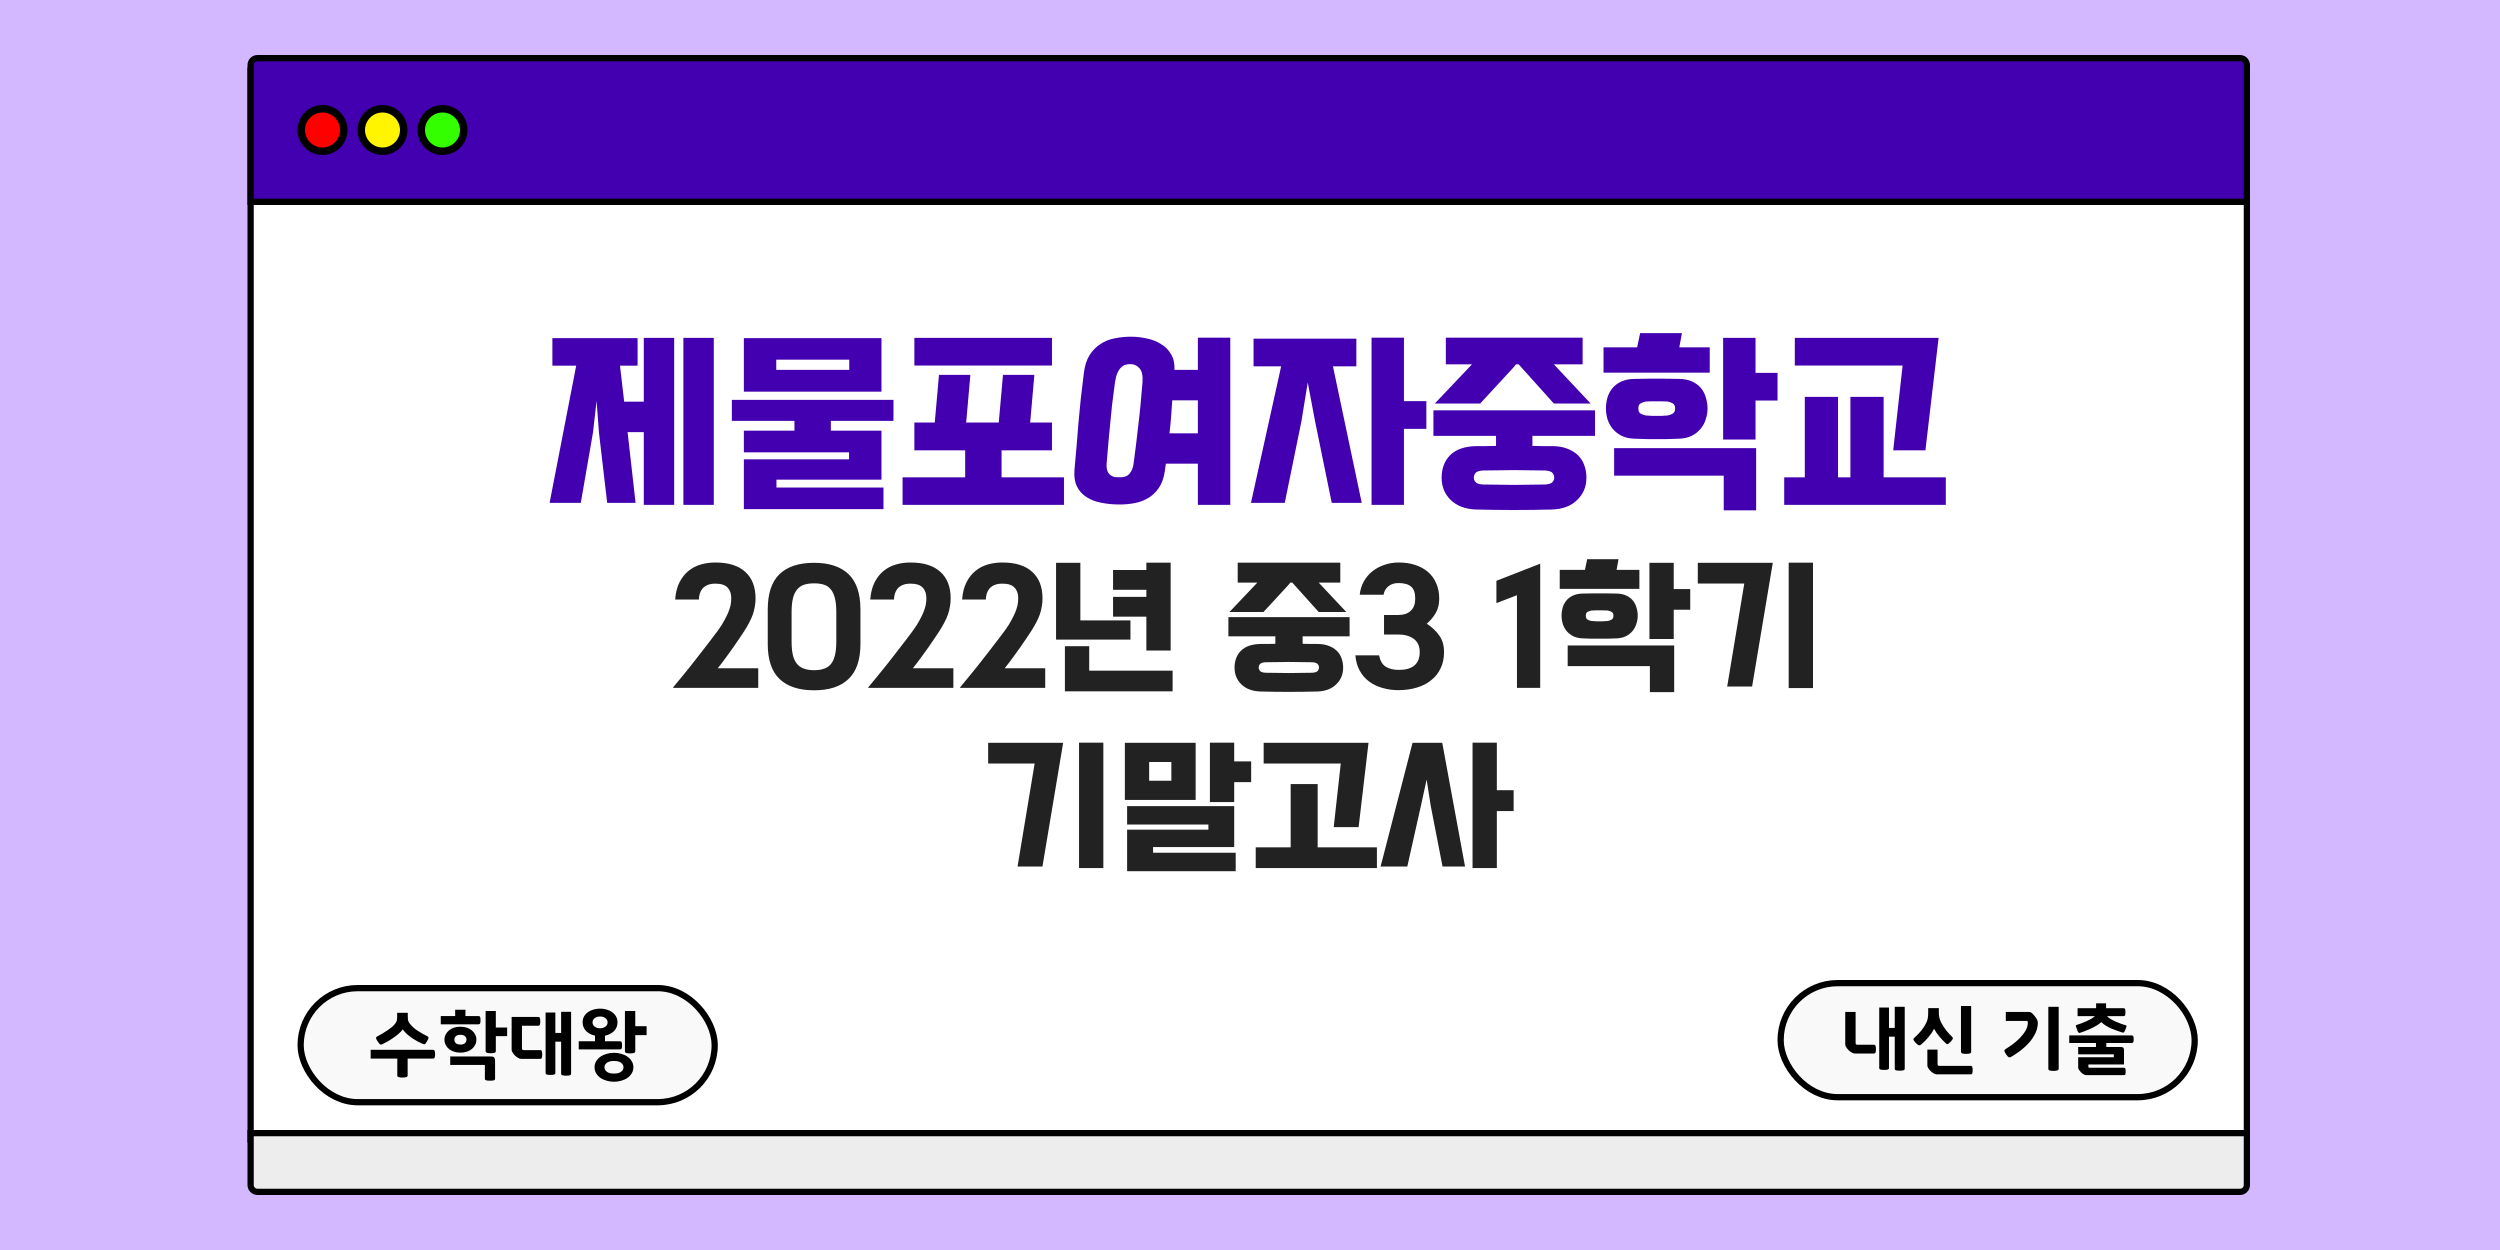 <svg width="1000" height="500" viewBox="0 0 1000 500" fill="none" xmlns="http://www.w3.org/2000/svg">
<rect width="1000" height="500" fill="#D3B8FF"/>
<rect x="100.25" y="28.25" width="798.5" height="427.5" fill="white" stroke="black" stroke-width="2.5"/>
<path d="M103 23.25H896C897.519 23.25 898.75 24.481 898.75 26V80.75H100.25V26C100.25 24.481 101.481 23.25 103 23.25Z" fill="#4300B0" stroke="black" stroke-width="2.5"/>
<rect x="120.25" y="395.25" width="165.625" height="45.625" rx="22.812" fill="#F9F9F9" stroke="black" stroke-width="2.5"/>
<path d="M247.995 146.28L249.675 160.68H257.515V135.16H269.675V201.96H257.515V172.84H251.035L254.235 201.16H242.875L239.595 173.16L238.635 160.36L237.195 173L232.315 201.16H219.835L230.475 146.28H220.955V135.24H255.035V146.28H247.995ZM285.515 201.96H273.355V135.16H285.515V201.96ZM339.626 183.72V180.92H297.546V172.28H317.786V168.36H292.746V159.96H357.386V168.36H332.346V172.28H352.586V191.88H310.586V195H353.386V203.64H297.546V183.72H339.626ZM352.586 156.68H297.546V135.24H352.586V156.68ZM310.506 147.96H339.706V143.88H310.506V147.96ZM386.068 190.92V180.12H365.748V169H373.908L375.588 149.96H388.148L386.468 169H399.508L401.188 149.96H413.748L412.068 169H420.788V180.12H400.628V190.92H425.588V201.96H361.028V190.92H386.068ZM365.748 146.2V135.16H420.788V146.2H365.748ZM492.109 201.96H479.149V185.48H466.349L465.869 188.84C465.442 191.453 464.642 193.587 463.469 195.24C462.295 196.947 460.882 198.28 459.229 199.24C457.629 200.2 455.842 200.867 453.869 201.24C451.895 201.613 449.895 201.8 447.869 201.8C445.202 201.8 442.722 201.56 440.429 201.08C438.135 200.653 436.162 199.88 434.509 198.76C432.855 197.693 431.602 196.28 430.749 194.52C429.895 192.76 429.575 190.573 429.789 187.96C430.375 181.613 430.909 175.32 431.389 169.08C431.922 162.787 432.642 156.147 433.549 149.16C433.922 146.227 434.695 143.827 435.869 141.96C437.095 140.093 438.562 138.627 440.269 137.56C441.975 136.44 443.869 135.693 445.949 135.32C448.082 134.893 450.242 134.68 452.429 134.68C454.509 134.68 456.615 134.92 458.749 135.4C460.882 135.827 462.775 136.573 464.429 137.64C466.135 138.653 467.469 140.013 468.429 141.72C469.442 143.373 469.895 145.453 469.789 147.96H479.149V135.08H492.109V201.96ZM453.469 185.16C453.789 182.653 454.109 180.173 454.429 177.72C454.749 175.267 455.042 172.76 455.309 170.2C455.629 167.64 455.922 164.947 456.189 162.12C456.455 159.293 456.722 156.28 456.989 153.08C457.202 150.307 456.802 148.387 455.789 147.32C454.829 146.2 453.602 145.64 452.109 145.64C451.362 145.64 450.669 145.747 450.029 145.96C449.389 146.173 448.802 146.573 448.269 147.16C447.735 147.693 447.255 148.467 446.829 149.48C446.455 150.44 446.162 151.693 445.949 153.24C445.522 156.333 445.149 159.24 444.829 161.96C444.562 164.68 444.295 167.347 444.029 169.96C443.762 172.52 443.522 175.053 443.309 177.56C443.095 180.067 442.882 182.627 442.669 185.24C442.562 186.573 442.669 187.64 442.989 188.44C443.309 189.187 443.735 189.747 444.269 190.12C444.802 190.493 445.362 190.733 445.949 190.84C446.589 190.893 447.202 190.92 447.789 190.92C448.375 190.92 448.962 190.867 449.549 190.76C450.189 190.653 450.749 190.413 451.229 190.04C451.762 189.613 452.215 189.027 452.589 188.28C453.015 187.533 453.309 186.493 453.469 185.16ZM468.909 160.12C468.749 162.413 468.589 164.653 468.429 166.84C468.269 169.027 468.055 171.187 467.789 173.32H479.149V160.12H468.909ZM533.18 146.52L544.7 201.16H532.7L526.06 168.68L523.1 153L520.54 168.68L513.9 201.16H500.38L512.46 146.52H501.42V135.48H542.54V146.52H533.18ZM570.54 171.56H561.58V201.96H548.62V135.08H561.58V160.44H570.54V171.56ZM590.331 203.8C586.065 203.64 582.705 202.36 580.251 199.96C577.851 197.613 576.651 194.653 576.651 191.08C576.651 187.4 577.771 184.413 580.011 182.12C582.305 179.773 585.798 178.547 590.491 178.44C591.825 178.44 593.131 178.44 594.411 178.44C595.745 178.387 597.078 178.36 598.411 178.36V174.36H573.371V164.12H638.011V174.36H612.971V178.36C614.251 178.36 615.531 178.387 616.811 178.44C618.091 178.44 619.398 178.44 620.731 178.44C623.025 178.44 625.025 178.76 626.731 179.4C628.491 180.04 629.958 180.92 631.131 182.04C632.305 183.16 633.158 184.493 633.691 186.04C634.278 187.587 634.571 189.267 634.571 191.08C634.571 194.653 633.345 197.613 630.891 199.96C628.491 202.36 625.158 203.64 620.891 203.8C610.705 204.067 600.518 204.067 590.331 203.8ZM621.531 145.72L636.251 161.4H621.531L607.451 145.72H606.411L605.371 147L592.091 161.4H573.931L588.811 145.72H578.331V135.08H633.051V145.72H621.531ZM618.091 193.8C619.638 193.693 620.625 193.347 621.051 192.76C621.478 192.227 621.691 191.667 621.691 191.08C621.691 190.387 621.478 189.773 621.051 189.24C620.625 188.653 619.638 188.307 618.091 188.2C615.798 188.147 613.638 188.12 611.611 188.12C609.585 188.067 607.585 188.04 605.611 188.04C603.638 188.04 601.638 188.067 599.611 188.12C597.585 188.12 595.425 188.147 593.131 188.2C591.585 188.307 590.598 188.653 590.171 189.24C589.745 189.773 589.531 190.387 589.531 191.08C589.531 191.667 589.745 192.227 590.171 192.76C590.598 193.347 591.585 193.693 593.131 193.8C595.425 193.853 597.585 193.88 599.611 193.88C601.638 193.933 603.638 193.96 605.611 193.96C607.585 193.96 609.585 193.933 611.611 193.88C613.638 193.88 615.798 193.853 618.091 193.8ZM653.893 175.48C651.866 175.427 650.133 175.053 648.693 174.36C647.253 173.613 646.053 172.68 645.092 171.56C644.186 170.44 643.493 169.16 643.013 167.72C642.586 166.28 642.373 164.84 642.373 163.4C642.373 161.96 642.559 160.547 642.933 159.16C643.359 157.72 644.026 156.44 644.933 155.32C645.839 154.2 647.039 153.293 648.533 152.6C650.026 151.907 651.866 151.56 654.053 151.56C656.026 151.507 657.653 151.48 658.933 151.48C660.266 151.48 661.519 151.48 662.693 151.48C663.866 151.48 665.093 151.48 666.373 151.48C667.653 151.48 669.306 151.507 671.333 151.56C673.519 151.56 675.359 151.907 676.853 152.6C678.346 153.293 679.546 154.2 680.453 155.32C681.359 156.44 681.999 157.72 682.373 159.16C682.799 160.547 683.013 161.96 683.013 163.4C683.013 164.84 682.773 166.28 682.293 167.72C681.866 169.16 681.172 170.44 680.212 171.56C679.306 172.68 678.106 173.613 676.613 174.36C675.173 175.053 673.466 175.427 671.493 175.48C669.466 175.533 667.786 175.587 666.453 175.64C665.119 175.64 663.866 175.64 662.693 175.64C661.519 175.64 660.266 175.64 658.933 175.64C657.599 175.587 655.919 175.533 653.893 175.48ZM689.493 190.28H645.653V179.24H702.453V204.12H689.493V190.28ZM711.013 160.2H702.213V175.8H689.253V135.16H702.213V149.16H711.013V160.2ZM683.892 149.08H641.413V138.92H654.853L656.053 133.24H672.773L671.733 138.92H683.892V149.08ZM666.933 166.2C667.679 166.093 668.373 165.853 669.013 165.48C669.706 165.107 670.053 164.413 670.053 163.4C670.053 162.333 669.706 161.64 669.013 161.32C668.373 160.947 667.679 160.707 666.933 160.6C665.866 160.547 665.013 160.52 664.373 160.52C663.786 160.52 663.226 160.52 662.693 160.52C662.159 160.52 661.573 160.52 660.932 160.52C660.346 160.52 659.519 160.547 658.453 160.6C657.706 160.707 656.986 160.947 656.293 161.32C655.653 161.64 655.333 162.333 655.333 163.4C655.333 164.413 655.653 165.107 656.293 165.48C656.986 165.853 657.706 166.093 658.453 166.2C659.519 166.253 660.346 166.307 660.932 166.36C661.573 166.36 662.159 166.36 662.693 166.36C663.226 166.36 663.786 166.36 664.373 166.36C665.013 166.307 665.866 166.253 666.933 166.2ZM778.324 201.96H713.684V190.92H721.924V158.76H735.204V190.92H740.164V158.76H753.444V190.92H778.324V201.96ZM717.924 135.16H775.444L770.164 180.12H757.284L761.044 146.2H717.924V135.16Z" fill="#4300B0"/>
<path d="M269.22 274.98C270.06 273.98 271.1 272.72 272.34 271.2C273.58 269.72 274.88 268.12 276.24 266.4C277.6 264.68 278.96 262.94 280.32 261.18C281.72 259.38 283 257.72 284.16 256.2C285.32 254.68 286.3 253.38 287.1 252.3C287.9 251.18 288.42 250.42 288.66 250.02C289.5 248.62 290.16 247.42 290.64 246.42C291.16 245.38 291.54 244.46 291.78 243.66C292.06 242.86 292.24 242.14 292.32 241.5C292.44 240.82 292.5 240.12 292.5 239.4C292.54 237.6 292.06 236.16 291.06 235.08C290.1 234 288.48 233.46 286.2 233.46C284.92 233.46 283.86 233.64 283.02 234C282.18 234.36 281.5 234.84 280.98 235.44C280.5 236.04 280.14 236.72 279.9 237.48C279.7 238.24 279.58 239.02 279.54 239.82H270.06C270.26 237.1 270.84 234.8 271.8 232.92C272.76 231.04 273.96 229.52 275.4 228.36C276.88 227.16 278.54 226.3 280.38 225.78C282.22 225.26 284.14 225 286.14 225C291.42 225 295.42 226.26 298.14 228.78C300.86 231.26 302.22 234.78 302.22 239.34C302.22 240.5 302.12 241.6 301.92 242.64C301.76 243.68 301.5 244.72 301.14 245.76C300.78 246.8 300.3 247.88 299.7 249C299.14 250.08 298.44 251.28 297.6 252.6C297.24 253.12 296.68 253.96 295.92 255.12C295.2 256.24 294.34 257.5 293.34 258.9C292.38 260.26 291.34 261.7 290.22 263.22C289.14 264.7 288.1 266.06 287.1 267.3H303.3V275.16H269.28L269.22 274.98ZM307.098 243.84C307.098 237.44 308.658 232.72 311.778 229.68C314.938 226.64 319.558 225.12 325.638 225.12C331.678 225.12 336.278 226.64 339.438 229.68C342.598 232.72 344.178 237.44 344.178 243.84V257.52C344.178 263.88 342.598 268.56 339.438 271.56C336.318 274.6 331.718 276.12 325.638 276.12C319.558 276.12 314.938 274.6 311.778 271.56C308.658 268.56 307.098 263.88 307.098 257.52V243.84ZM316.638 256.62C316.638 258.82 316.818 260.66 317.178 262.14C317.538 263.58 318.098 264.74 318.858 265.62C319.618 266.5 320.558 267.12 321.678 267.48C322.798 267.88 324.118 268.08 325.638 268.08C327.158 268.08 328.478 267.88 329.598 267.48C330.718 267.12 331.638 266.5 332.358 265.62C333.078 264.74 333.618 263.58 333.978 262.14C334.338 260.66 334.518 258.82 334.518 256.62V244.86C334.518 242.66 334.338 240.82 333.978 239.34C333.618 237.86 333.078 236.68 332.358 235.8C331.638 234.88 330.718 234.24 329.598 233.88C328.478 233.52 327.158 233.34 325.638 233.34C324.118 233.34 322.798 233.52 321.678 233.88C320.558 234.24 319.618 234.88 318.858 235.8C318.098 236.68 317.538 237.86 317.178 239.34C316.818 240.82 316.638 242.66 316.638 244.86V256.62ZM347.267 274.98C348.107 273.98 349.147 272.72 350.387 271.2C351.627 269.72 352.927 268.12 354.287 266.4C355.647 264.68 357.007 262.94 358.367 261.18C359.767 259.38 361.047 257.72 362.207 256.2C363.367 254.68 364.347 253.38 365.147 252.3C365.947 251.18 366.467 250.42 366.707 250.02C367.547 248.62 368.207 247.42 368.687 246.42C369.207 245.38 369.587 244.46 369.827 243.66C370.107 242.86 370.287 242.14 370.367 241.5C370.487 240.82 370.547 240.12 370.547 239.4C370.587 237.6 370.107 236.16 369.107 235.08C368.147 234 366.527 233.46 364.247 233.46C362.967 233.46 361.907 233.64 361.067 234C360.227 234.36 359.547 234.84 359.027 235.44C358.547 236.04 358.187 236.72 357.947 237.48C357.747 238.24 357.627 239.02 357.587 239.82H348.107C348.307 237.1 348.887 234.8 349.847 232.92C350.807 231.04 352.007 229.52 353.447 228.36C354.927 227.16 356.587 226.3 358.427 225.78C360.267 225.26 362.187 225 364.187 225C369.467 225 373.467 226.26 376.187 228.78C378.907 231.26 380.267 234.78 380.267 239.34C380.267 240.5 380.167 241.6 379.967 242.64C379.807 243.68 379.547 244.72 379.187 245.76C378.827 246.8 378.347 247.88 377.747 249C377.187 250.08 376.487 251.28 375.647 252.6C375.287 253.12 374.727 253.96 373.967 255.12C373.247 256.24 372.387 257.5 371.387 258.9C370.427 260.26 369.387 261.7 368.267 263.22C367.187 264.7 366.147 266.06 365.147 267.3H381.347V275.16H347.327L347.267 274.98ZM384.005 274.98C384.845 273.98 385.885 272.72 387.125 271.2C388.365 269.72 389.665 268.12 391.025 266.4C392.385 264.68 393.745 262.94 395.105 261.18C396.505 259.38 397.785 257.72 398.945 256.2C400.105 254.68 401.085 253.38 401.885 252.3C402.685 251.18 403.205 250.42 403.445 250.02C404.285 248.62 404.945 247.42 405.425 246.42C405.945 245.38 406.325 244.46 406.565 243.66C406.845 242.86 407.025 242.14 407.105 241.5C407.225 240.82 407.285 240.12 407.285 239.4C407.325 237.6 406.845 236.16 405.845 235.08C404.885 234 403.265 233.46 400.985 233.46C399.705 233.46 398.645 233.64 397.805 234C396.965 234.36 396.285 234.84 395.765 235.44C395.285 236.04 394.925 236.72 394.685 237.48C394.485 238.24 394.365 239.02 394.325 239.82H384.845C385.045 237.1 385.625 234.8 386.585 232.92C387.545 231.04 388.745 229.52 390.185 228.36C391.665 227.16 393.325 226.3 395.165 225.78C397.005 225.26 398.925 225 400.925 225C406.205 225 410.205 226.26 412.925 228.78C415.645 231.26 417.005 234.78 417.005 239.34C417.005 240.5 416.905 241.6 416.705 242.64C416.545 243.68 416.285 244.72 415.925 245.76C415.565 246.8 415.085 247.88 414.485 249C413.925 250.08 413.225 251.28 412.385 252.6C412.025 253.12 411.465 253.96 410.705 255.12C409.985 256.24 409.125 257.5 408.125 258.9C407.165 260.26 406.125 261.7 405.005 263.22C403.925 264.7 402.885 266.06 401.885 267.3H418.085V275.16H384.065L384.005 274.98ZM445.223 228H458.543V225.06H468.263V260.22H458.543V246.66H445.223V238.74H458.543V235.92H445.223V228ZM452.183 255.84H422.423V225.12H432.143V248.16H452.183V255.84ZM435.683 268.26H469.043V276.54H425.963V258.48H435.683V268.26ZM504.079 276.6C500.879 276.48 498.359 275.52 496.519 273.72C494.719 271.96 493.819 269.74 493.819 267.06C493.819 264.3 494.659 262.06 496.339 260.34C498.059 258.58 500.679 257.66 504.199 257.58C505.199 257.58 506.179 257.58 507.139 257.58C508.139 257.54 509.139 257.52 510.139 257.52V254.52H491.359V246.84H539.839V254.52H521.059V257.52C522.019 257.52 522.979 257.54 523.939 257.58C524.899 257.58 525.879 257.58 526.879 257.58C528.599 257.58 530.099 257.82 531.379 258.3C532.699 258.78 533.799 259.44 534.679 260.28C535.559 261.12 536.199 262.12 536.599 263.28C537.039 264.44 537.259 265.7 537.259 267.06C537.259 269.74 536.339 271.96 534.499 273.72C532.699 275.52 530.199 276.48 526.999 276.6C519.359 276.8 511.719 276.8 504.079 276.6ZM527.479 233.04L538.519 244.8H527.479L516.919 233.04H516.139L515.359 234L505.399 244.8H491.779L502.939 233.04H495.079V225.06H536.119V233.04H527.479ZM524.899 269.1C526.059 269.02 526.799 268.76 527.119 268.32C527.439 267.92 527.599 267.5 527.599 267.06C527.599 266.54 527.439 266.08 527.119 265.68C526.799 265.24 526.059 264.98 524.899 264.9C523.179 264.86 521.559 264.84 520.039 264.84C518.519 264.8 517.019 264.78 515.539 264.78C514.059 264.78 512.559 264.8 511.039 264.84C509.519 264.84 507.899 264.86 506.179 264.9C505.019 264.98 504.279 265.24 503.959 265.68C503.639 266.08 503.479 266.54 503.479 267.06C503.479 267.5 503.639 267.92 503.959 268.32C504.279 268.76 505.019 269.02 506.179 269.1C507.899 269.14 509.519 269.16 511.039 269.16C512.559 269.2 514.059 269.22 515.539 269.22C517.019 269.22 518.519 269.2 520.039 269.16C521.559 269.16 523.179 269.14 524.899 269.1ZM543.889 237.9C544.089 235.94 544.629 234.18 545.509 232.62C546.389 231.02 547.529 229.66 548.929 228.54C550.329 227.42 551.929 226.56 553.729 225.96C555.529 225.32 557.449 225 559.489 225C561.889 225 564.069 225.32 566.029 225.96C568.029 226.6 569.749 227.54 571.189 228.78C572.629 230.02 573.729 231.54 574.489 233.34C575.289 235.1 575.689 237.14 575.689 239.46C575.689 241.7 575.229 243.6 574.309 245.16C573.429 246.72 572.229 248.16 570.709 249.48C572.789 250.84 574.469 252.44 575.749 254.28C577.029 256.08 577.649 258.3 577.609 260.94C577.609 263.34 577.149 265.48 576.229 267.36C575.349 269.24 574.089 270.82 572.449 272.1C570.849 273.42 568.929 274.4 566.689 275.04C564.489 275.72 562.049 276.06 559.369 276.06C557.089 276.06 554.949 275.76 552.949 275.16C550.949 274.6 549.169 273.74 547.609 272.58C546.089 271.46 544.849 270.02 543.889 268.26C542.929 266.54 542.349 264.5 542.149 262.14H551.629C552.069 264.34 552.969 265.86 554.329 266.7C555.689 267.54 557.449 267.96 559.609 267.96C562.249 267.96 564.289 267.38 565.729 266.22C567.169 265.02 567.889 263.24 567.889 260.88C567.889 258.48 567.089 256.7 565.489 255.54C563.929 254.38 561.829 253.8 559.189 253.8H553.609V246H559.189C561.429 246 563.129 245.44 564.289 244.32C565.489 243.2 566.089 241.58 566.089 239.46C566.089 237.22 565.569 235.64 564.529 234.72C563.489 233.76 561.849 233.26 559.609 233.22C557.889 233.18 556.489 233.6 555.409 234.48C554.329 235.32 553.669 236.46 553.429 237.9H543.889ZM606.782 275.16V238.08L598.562 241.26V232.32L616.082 225.48V275.16H606.782ZM633.253 255.36C631.733 255.32 630.433 255.04 629.353 254.52C628.273 253.96 627.373 253.26 626.653 252.42C625.973 251.58 625.453 250.62 625.093 249.54C624.773 248.46 624.613 247.38 624.613 246.3C624.613 245.22 624.753 244.16 625.033 243.12C625.353 242.04 625.853 241.08 626.533 240.24C627.213 239.4 628.113 238.72 629.233 238.2C630.353 237.68 631.733 237.42 633.373 237.42C634.853 237.38 636.073 237.36 637.033 237.36C638.033 237.36 638.973 237.36 639.853 237.36C640.733 237.36 641.653 237.36 642.613 237.36C643.573 237.36 644.813 237.38 646.333 237.42C647.973 237.42 649.353 237.68 650.473 238.2C651.593 238.72 652.493 239.4 653.173 240.24C653.853 241.08 654.333 242.04 654.613 243.12C654.933 244.16 655.093 245.22 655.093 246.3C655.093 247.38 654.913 248.46 654.553 249.54C654.233 250.62 653.713 251.58 652.993 252.42C652.313 253.26 651.413 253.96 650.293 254.52C649.213 255.04 647.933 255.32 646.453 255.36C644.933 255.4 643.673 255.44 642.673 255.48C641.673 255.48 640.733 255.48 639.853 255.48C638.973 255.48 638.033 255.48 637.033 255.48C636.033 255.44 634.773 255.4 633.253 255.36ZM659.953 266.46H627.073V258.18H669.673V276.84H659.953V266.46ZM676.093 243.9H669.493V255.6H659.773V225.12H669.493V235.62H676.093V243.9ZM655.753 235.56H623.893V227.94H633.973L634.873 223.68H647.413L646.633 227.94H655.753V235.56ZM643.033 248.4C643.593 248.32 644.113 248.14 644.593 247.86C645.113 247.58 645.373 247.06 645.373 246.3C645.373 245.5 645.113 244.98 644.593 244.74C644.113 244.46 643.593 244.28 643.033 244.2C642.233 244.16 641.593 244.14 641.113 244.14C640.673 244.14 640.253 244.14 639.853 244.14C639.453 244.14 639.013 244.14 638.533 244.14C638.093 244.14 637.473 244.16 636.673 244.2C636.113 244.28 635.573 244.46 635.053 244.74C634.573 244.98 634.333 245.5 634.333 246.3C634.333 247.06 634.573 247.58 635.053 247.86C635.573 248.14 636.113 248.32 636.673 248.4C637.473 248.44 638.093 248.48 638.533 248.52C639.013 248.52 639.453 248.52 639.853 248.52C640.253 248.52 640.673 248.52 641.113 248.52C641.593 248.48 642.233 248.44 643.033 248.4ZM679.117 225.12H709.117L700.837 274.62H690.877L697.717 233.4H679.117V225.12ZM725.197 275.22H715.477V225.06H725.197V275.22ZM395.259 297.12H425.259L416.979 346.62H407.019L413.859 305.4H395.259V297.12ZM441.339 347.22H431.619V297.06H441.339V347.22ZM494.283 341.1V348.48H450.843V331.86H483.363V329.82H450.843V322.44H493.683V338.82H461.223V341.1H494.283ZM478.263 297.12V319.98H449.943V297.12H478.263ZM500.463 312.84H493.683V320.82H483.963V297.06H493.683V304.56H500.463V312.84ZM468.543 312.3V304.8H459.663V312.3H468.543ZM505.466 297.12H547.406L543.446 330.84H533.486L536.306 305.4H505.466V297.12ZM550.766 347.22H502.286V338.94H516.266V313.62H527.066V338.94H550.766V347.22ZM586.017 346.62H577.017L572.277 322.26L570.657 311.82L568.377 322.26L562.917 346.62H552.237L565.017 297.12H576.897L586.017 346.62ZM605.457 324.42H598.737V347.22H589.017V297.06H598.737V316.08H605.457V324.42Z" fill="#222222"/>
<path d="M173.109 419.92C173.509 419.92 173.759 420.07 173.859 420.37C173.979 420.67 174.039 421.11 174.039 421.69C174.039 422.27 173.979 422.71 173.859 423.01C173.759 423.29 173.509 423.43 173.109 423.43H163.059V430.15C163.059 430.49 162.879 430.72 162.519 430.84C162.159 430.96 161.639 431.02 160.959 431.02C160.319 431.02 159.819 430.96 159.459 430.84C159.099 430.74 158.919 430.52 158.919 430.18V423.43H148.269V419.92H173.109ZM169.209 417.61C168.509 417.31 167.769 416.96 166.989 416.56C166.229 416.14 165.479 415.68 164.739 415.18C164.019 414.66 163.339 414.12 162.699 413.56C162.059 412.98 161.529 412.38 161.109 411.76C160.629 412.38 160.029 413 159.309 413.62C158.609 414.22 157.869 414.78 157.089 415.3C156.329 415.82 155.569 416.29 154.809 416.71C154.069 417.13 153.419 417.47 152.859 417.73C152.519 417.89 152.229 417.88 151.989 417.7C151.749 417.52 151.459 417.17 151.119 416.65C150.719 416.07 150.489 415.63 150.429 415.33C150.389 415.01 150.539 414.76 150.879 414.58C151.559 414.2 152.239 413.82 152.919 413.44C153.599 413.04 154.249 412.63 154.869 412.21C155.509 411.79 156.099 411.36 156.639 410.92C157.179 410.48 157.639 410.02 158.019 409.54C158.439 409.02 158.679 408.54 158.739 408.1C158.819 407.66 158.859 407.19 158.859 406.69V405.13H163.119V406.6C163.119 406.98 163.139 407.41 163.179 407.89C163.239 408.37 163.469 408.87 163.869 409.39C164.689 410.47 165.719 411.42 166.959 412.24C168.199 413.04 169.529 413.8 170.949 414.52C171.309 414.7 171.459 414.93 171.399 415.21C171.359 415.47 171.169 415.89 170.829 416.47C170.529 416.99 170.279 417.35 170.079 417.55C169.899 417.75 169.609 417.77 169.209 417.61ZM177.779 415.87C177.779 415.13 177.939 414.45 178.259 413.83C178.579 413.19 179.019 412.64 179.579 412.18C180.139 411.7 180.809 411.33 181.589 411.07C182.369 410.81 183.229 410.68 184.169 410.68C185.089 410.68 185.939 410.81 186.719 411.07C187.519 411.33 188.199 411.7 188.759 412.18C189.319 412.64 189.759 413.19 190.079 413.83C190.399 414.45 190.559 415.13 190.559 415.87C190.559 416.61 190.399 417.3 190.079 417.94C189.759 418.56 189.319 419.11 188.759 419.59C188.199 420.05 187.519 420.41 186.719 420.67C185.939 420.93 185.089 421.06 184.169 421.06C183.229 421.06 182.369 420.93 181.589 420.67C180.809 420.41 180.139 420.05 179.579 419.59C179.019 419.11 178.579 418.56 178.259 417.94C177.939 417.3 177.779 416.61 177.779 415.87ZM194.249 404.41H198.329V411.01H202.859V414.46H198.329V420.4C198.329 420.8 198.129 421.05 197.729 421.15C197.329 421.25 196.849 421.3 196.289 421.3C195.649 421.3 195.149 421.24 194.789 421.12C194.429 420.98 194.249 420.74 194.249 420.4V404.41ZM193.949 425.98H180.089V422.59H196.469C196.989 422.59 197.379 422.72 197.639 422.98C197.899 423.22 198.029 423.66 198.029 424.3V431.44C198.029 431.84 197.829 432.08 197.429 432.16C197.029 432.24 196.549 432.28 195.989 432.28C195.349 432.28 194.849 432.23 194.489 432.13C194.129 432.03 193.949 431.8 193.949 431.44V425.98ZM191.399 406.42C191.739 406.42 191.959 406.55 192.059 406.81C192.159 407.07 192.209 407.48 192.209 408.04C192.209 408.62 192.159 409.05 192.059 409.33C191.959 409.59 191.739 409.72 191.399 409.72H176.309V406.42H182.069V403.9H186.179V406.42H191.399ZM186.599 415.84C186.599 415.28 186.389 414.82 185.969 414.46C185.569 414.1 184.969 413.92 184.169 413.92C183.369 413.92 182.759 414.1 182.339 414.46C181.939 414.82 181.739 415.28 181.739 415.84C181.739 416.42 181.939 416.9 182.339 417.28C182.759 417.64 183.369 417.82 184.169 417.82C184.969 417.82 185.569 417.64 185.969 417.28C186.389 416.9 186.599 416.42 186.599 415.84ZM228.44 429.46C228.44 429.8 228.26 430.02 227.9 430.12C227.56 430.22 227.07 430.27 226.43 430.27C225.81 430.27 225.32 430.22 224.96 430.12C224.62 430.02 224.45 429.8 224.45 429.46V416.68H222.14V429.19C222.14 429.51 221.97 429.72 221.63 429.82C221.31 429.92 220.83 429.97 220.19 429.97C219.57 429.97 219.09 429.92 218.75 429.82C218.41 429.72 218.24 429.51 218.24 429.19V405.01H222.14V413.17H224.45V404.71H228.44V429.46ZM208.79 410.29V419.35C208.79 419.81 209.01 420.04 209.45 420.04H216.08C216.42 420.04 216.64 420.19 216.74 420.49C216.84 420.79 216.89 421.22 216.89 421.78C216.89 422.36 216.84 422.8 216.74 423.1C216.64 423.4 216.42 423.55 216.08 423.55H208.46C208.06 423.55 207.62 423.4 207.14 423.1C206.66 422.8 206.25 422.48 205.91 422.14C205.59 421.8 205.3 421.43 205.04 421.03C204.78 420.61 204.65 420.25 204.65 419.95V406.78H215.3C215.64 406.78 215.86 406.93 215.96 407.23C216.06 407.53 216.11 407.96 216.11 408.52C216.11 409.1 216.06 409.54 215.96 409.84C215.86 410.14 215.64 410.29 215.3 410.29H208.79ZM231.491 419.77V416.5H238.001V414.25C237.321 414.11 236.681 413.89 236.081 413.59C235.481 413.29 234.951 412.92 234.491 412.48C234.051 412.02 233.701 411.5 233.441 410.92C233.181 410.32 233.051 409.66 233.051 408.94C233.051 408.04 233.241 407.25 233.621 406.57C234.021 405.89 234.541 405.32 235.181 404.86C235.841 404.38 236.591 404.03 237.431 403.81C238.271 403.57 239.141 403.45 240.041 403.45C240.941 403.45 241.801 403.57 242.621 403.81C243.461 404.03 244.201 404.38 244.841 404.86C245.501 405.32 246.021 405.89 246.401 406.57C246.801 407.25 247.001 408.04 247.001 408.94C247.001 409.68 246.871 410.35 246.611 410.95C246.351 411.53 245.991 412.05 245.531 412.51C245.071 412.95 244.531 413.32 243.911 413.62C243.311 413.92 242.671 414.14 241.991 414.28V416.5H247.901C248.301 416.5 248.551 416.63 248.651 416.89C248.771 417.15 248.831 417.57 248.831 418.15C248.831 418.73 248.771 419.15 248.651 419.41C248.551 419.65 248.301 419.77 247.901 419.77H231.491ZM253.361 426.91C253.361 427.81 253.141 428.61 252.701 429.31C252.281 430.03 251.711 430.64 250.991 431.14C250.291 431.64 249.471 432.02 248.531 432.28C247.591 432.56 246.611 432.7 245.591 432.7C244.571 432.7 243.591 432.56 242.651 432.28C241.711 432.02 240.881 431.64 240.161 431.14C239.461 430.64 238.891 430.03 238.451 429.31C238.031 428.61 237.821 427.81 237.821 426.91C237.821 426.01 238.031 425.21 238.451 424.51C238.891 423.79 239.461 423.18 240.161 422.68C240.881 422.18 241.711 421.8 242.651 421.54C243.591 421.26 244.571 421.12 245.591 421.12C246.611 421.12 247.591 421.26 248.531 421.54C249.471 421.8 250.291 422.18 250.991 422.68C251.711 423.18 252.281 423.79 252.701 424.51C253.141 425.21 253.361 426.01 253.361 426.91ZM249.971 404.41H254.111V410.47H258.641V414.04H254.111V420.49C254.111 420.83 253.931 421.06 253.571 421.18C253.211 421.3 252.691 421.36 252.011 421.36C251.371 421.36 250.871 421.31 250.511 421.21C250.151 421.09 249.971 420.86 249.971 420.52V404.41ZM249.401 426.91C249.401 426.21 249.091 425.62 248.471 425.14C247.851 424.64 246.891 424.39 245.591 424.39C244.291 424.39 243.331 424.64 242.711 425.14C242.091 425.62 241.781 426.21 241.781 426.91C241.781 427.61 242.091 428.2 242.711 428.68C243.331 429.18 244.291 429.43 245.591 429.43C246.891 429.43 247.851 429.18 248.471 428.68C249.091 428.2 249.401 427.61 249.401 426.91ZM240.011 411.31C240.871 411.31 241.591 411.09 242.171 410.65C242.751 410.21 243.041 409.64 243.041 408.94C243.041 408.24 242.751 407.68 242.171 407.26C241.611 406.82 240.911 406.6 240.071 406.6C239.191 406.6 238.461 406.82 237.881 407.26C237.301 407.68 237.011 408.24 237.011 408.94C237.011 409.64 237.301 410.21 237.881 410.65C238.461 411.09 239.171 411.31 240.011 411.31Z" fill="black"/>
<circle cx="129" cy="52" r="8.5" fill="#FF0000" stroke="black" stroke-width="3"/>
<circle cx="153" cy="52" r="8.5" fill="#FFF500" stroke="black" stroke-width="3"/>
<circle cx="177" cy="52" r="8.5" fill="#33FF00" stroke="black" stroke-width="3"/>
<path d="M100.25 453.25H898.75V474C898.75 475.519 897.519 476.75 896 476.75H103C101.481 476.75 100.25 475.519 100.25 474V453.25Z" fill="#EDEDED" stroke="black" stroke-width="2.5"/>
<rect x="712.25" y="393.25" width="165.625" height="45.625" rx="22.812" fill="#F9F9F9" stroke="black" stroke-width="2.5"/>
<path d="M761.892 427.46C761.892 427.8 761.712 428.02 761.352 428.12C761.012 428.22 760.522 428.27 759.882 428.27C759.262 428.27 758.772 428.22 758.412 428.12C758.072 428.02 757.902 427.8 757.902 427.46V414.68H755.592V427.19C755.592 427.51 755.422 427.72 755.082 427.82C754.762 427.92 754.282 427.97 753.642 427.97C753.022 427.97 752.542 427.92 752.202 427.82C751.862 427.72 751.692 427.51 751.692 427.19V403.01H755.592V411.17H757.902V402.71H761.892V427.46ZM749.562 417.89C749.902 417.89 750.122 418.05 750.222 418.37C750.322 418.67 750.372 419.1 750.372 419.66C750.372 420.24 750.322 420.68 750.222 420.98C750.122 421.26 749.902 421.4 749.562 421.4H741.912C741.512 421.4 741.072 421.25 740.592 420.95C740.112 420.65 739.702 420.33 739.362 419.99C739.042 419.65 738.752 419.28 738.492 418.88C738.232 418.46 738.102 418.1 738.102 417.8V404.78H742.242V417.2C742.242 417.66 742.462 417.89 742.902 417.89H749.562ZM788.283 426.35C788.623 426.35 788.833 426.5 788.913 426.8C789.013 427.12 789.063 427.54 789.063 428.06C789.063 428.62 789.013 429.04 788.913 429.32C788.833 429.6 788.623 429.74 788.283 429.74H774.693C774.293 429.74 773.853 429.59 773.373 429.29C772.913 429.01 772.523 428.7 772.203 428.36C771.863 428.04 771.563 427.67 771.303 427.25C771.063 426.85 770.943 426.51 770.943 426.23V419.84H775.023V425.69C775.023 426.13 775.253 426.35 775.713 426.35H788.283ZM788.463 420.65C788.463 421.05 788.263 421.3 787.863 421.4C787.463 421.5 786.983 421.55 786.423 421.55C785.783 421.55 785.283 421.49 784.923 421.37C784.563 421.23 784.383 420.99 784.383 420.65V402.41H788.463V420.65ZM778.383 417.38C777.983 417.02 777.573 416.62 777.153 416.18C776.733 415.74 776.313 415.27 775.893 414.77C775.473 414.27 775.063 413.75 774.663 413.21C774.283 412.65 773.933 412.08 773.613 411.5C773.293 412.16 772.923 412.79 772.503 413.39C772.083 413.99 771.643 414.56 771.183 415.1C770.723 415.64 770.253 416.14 769.773 416.6C769.293 417.06 768.833 417.48 768.393 417.86C768.093 418.12 767.773 418.19 767.433 418.07C767.113 417.93 766.733 417.62 766.293 417.14C765.893 416.74 765.613 416.38 765.453 416.06C765.313 415.74 765.383 415.45 765.663 415.19C766.683 414.29 767.623 413.32 768.483 412.28C769.343 411.22 770.033 410.13 770.553 409.01C770.833 408.43 771.023 407.83 771.123 407.21C771.223 406.57 771.273 405.91 771.273 405.23V403.25H775.533V405.23C775.533 406.55 775.873 407.86 776.553 409.16C777.113 410.24 777.783 411.27 778.563 412.25C779.343 413.21 780.103 414.04 780.843 414.74C781.123 415.02 781.203 415.3 781.083 415.58C780.983 415.84 780.713 416.2 780.273 416.66C779.793 417.18 779.423 417.5 779.163 417.62C778.923 417.74 778.663 417.66 778.383 417.38ZM823.474 427.49C823.474 427.83 823.294 428.06 822.934 428.18C822.574 428.3 822.054 428.36 821.374 428.36C820.734 428.36 820.234 428.3 819.874 428.18C819.514 428.08 819.334 427.86 819.334 427.52V402.71H823.474V427.49ZM811.144 408.98C811.144 408.58 810.974 408.38 810.634 408.38H802.324V404.78H811.564C812.024 404.78 812.444 404.95 812.824 405.29C813.204 405.63 813.604 406.07 814.024 406.61C814.424 407.11 814.704 407.57 814.864 407.99C815.044 408.39 815.134 408.74 815.134 409.04C815.134 410.56 814.794 412 814.114 413.36C813.454 414.72 812.594 415.99 811.534 417.17C810.494 418.33 809.334 419.39 808.054 420.35C806.794 421.29 805.554 422.11 804.334 422.81C804.054 422.97 803.774 422.99 803.494 422.87C803.214 422.75 802.884 422.4 802.504 421.82C802.124 421.26 801.884 420.83 801.784 420.53C801.684 420.21 801.804 419.94 802.144 419.72C803.004 419.18 803.954 418.53 804.994 417.77C806.054 416.99 807.034 416.14 807.934 415.22C808.854 414.28 809.614 413.29 810.214 412.25C810.834 411.19 811.144 410.1 811.144 408.98ZM852.637 414.17C852.977 414.17 853.197 414.28 853.297 414.5C853.417 414.72 853.477 415.12 853.477 415.7C853.477 416.28 853.417 416.68 853.297 416.9C853.197 417.1 852.977 417.2 852.637 417.2H842.527V418.79H848.347C848.807 418.79 849.127 418.89 849.307 419.09C849.507 419.27 849.607 419.58 849.607 420.02V425.78H835.357V426.65C835.357 426.95 835.497 427.1 835.777 427.1H849.547C849.867 427.1 850.067 427.23 850.147 427.49C850.227 427.75 850.267 428.11 850.267 428.57C850.267 429.09 850.227 429.46 850.147 429.68C850.067 429.92 849.867 430.04 849.547 430.04H834.457C834.117 430.04 833.767 429.93 833.407 429.71C833.067 429.51 832.757 429.27 832.477 428.99C832.137 428.65 831.847 428.31 831.607 427.97C831.387 427.65 831.277 427.35 831.277 427.07V422.9H845.527V421.73H831.277V418.79H838.387V417.2H827.707V414.17H852.637ZM831.037 406.46V403.28H838.447V401.33H842.437V403.28H849.367C849.707 403.28 849.927 403.4 850.027 403.64C850.127 403.88 850.177 404.28 850.177 404.84C850.177 405.42 850.127 405.84 850.027 406.1C849.927 406.34 849.707 406.46 849.367 406.46H842.827C843.147 406.86 843.607 407.24 844.207 407.6C844.827 407.96 845.497 408.3 846.217 408.62C846.937 408.94 847.657 409.23 848.377 409.49C849.097 409.73 849.717 409.93 850.237 410.09C850.377 410.13 850.477 410.18 850.537 410.24C850.597 410.3 850.617 410.39 850.597 410.51C850.597 410.63 850.557 410.8 850.477 411.02C850.397 411.22 850.287 411.49 850.147 411.83C850.027 412.15 849.917 412.4 849.817 412.58C849.717 412.76 849.617 412.89 849.517 412.97C849.437 413.03 849.337 413.06 849.217 413.06C849.117 413.06 848.987 413.03 848.827 412.97C848.247 412.77 847.597 412.55 846.877 412.31C846.157 412.07 845.417 411.79 844.657 411.47C843.897 411.13 843.157 410.75 842.437 410.33C841.717 409.89 841.077 409.39 840.517 408.83C839.937 409.37 839.247 409.87 838.447 410.33C837.667 410.79 836.877 411.2 836.077 411.56C835.277 411.92 834.527 412.23 833.827 412.49C833.147 412.75 832.617 412.94 832.237 413.06C832.077 413.12 831.937 413.16 831.817 413.18C831.697 413.2 831.587 413.17 831.487 413.09C831.387 413.01 831.277 412.88 831.157 412.7C831.057 412.5 830.937 412.2 830.797 411.8C830.557 411.16 830.407 410.72 830.347 410.48C830.287 410.22 830.417 410.04 830.737 409.94C831.217 409.8 831.787 409.61 832.447 409.37C833.127 409.11 833.817 408.83 834.517 408.53C835.217 408.21 835.867 407.88 836.467 407.54C837.087 407.18 837.577 406.82 837.937 406.46H831.037Z" fill="black"/>
</svg>
